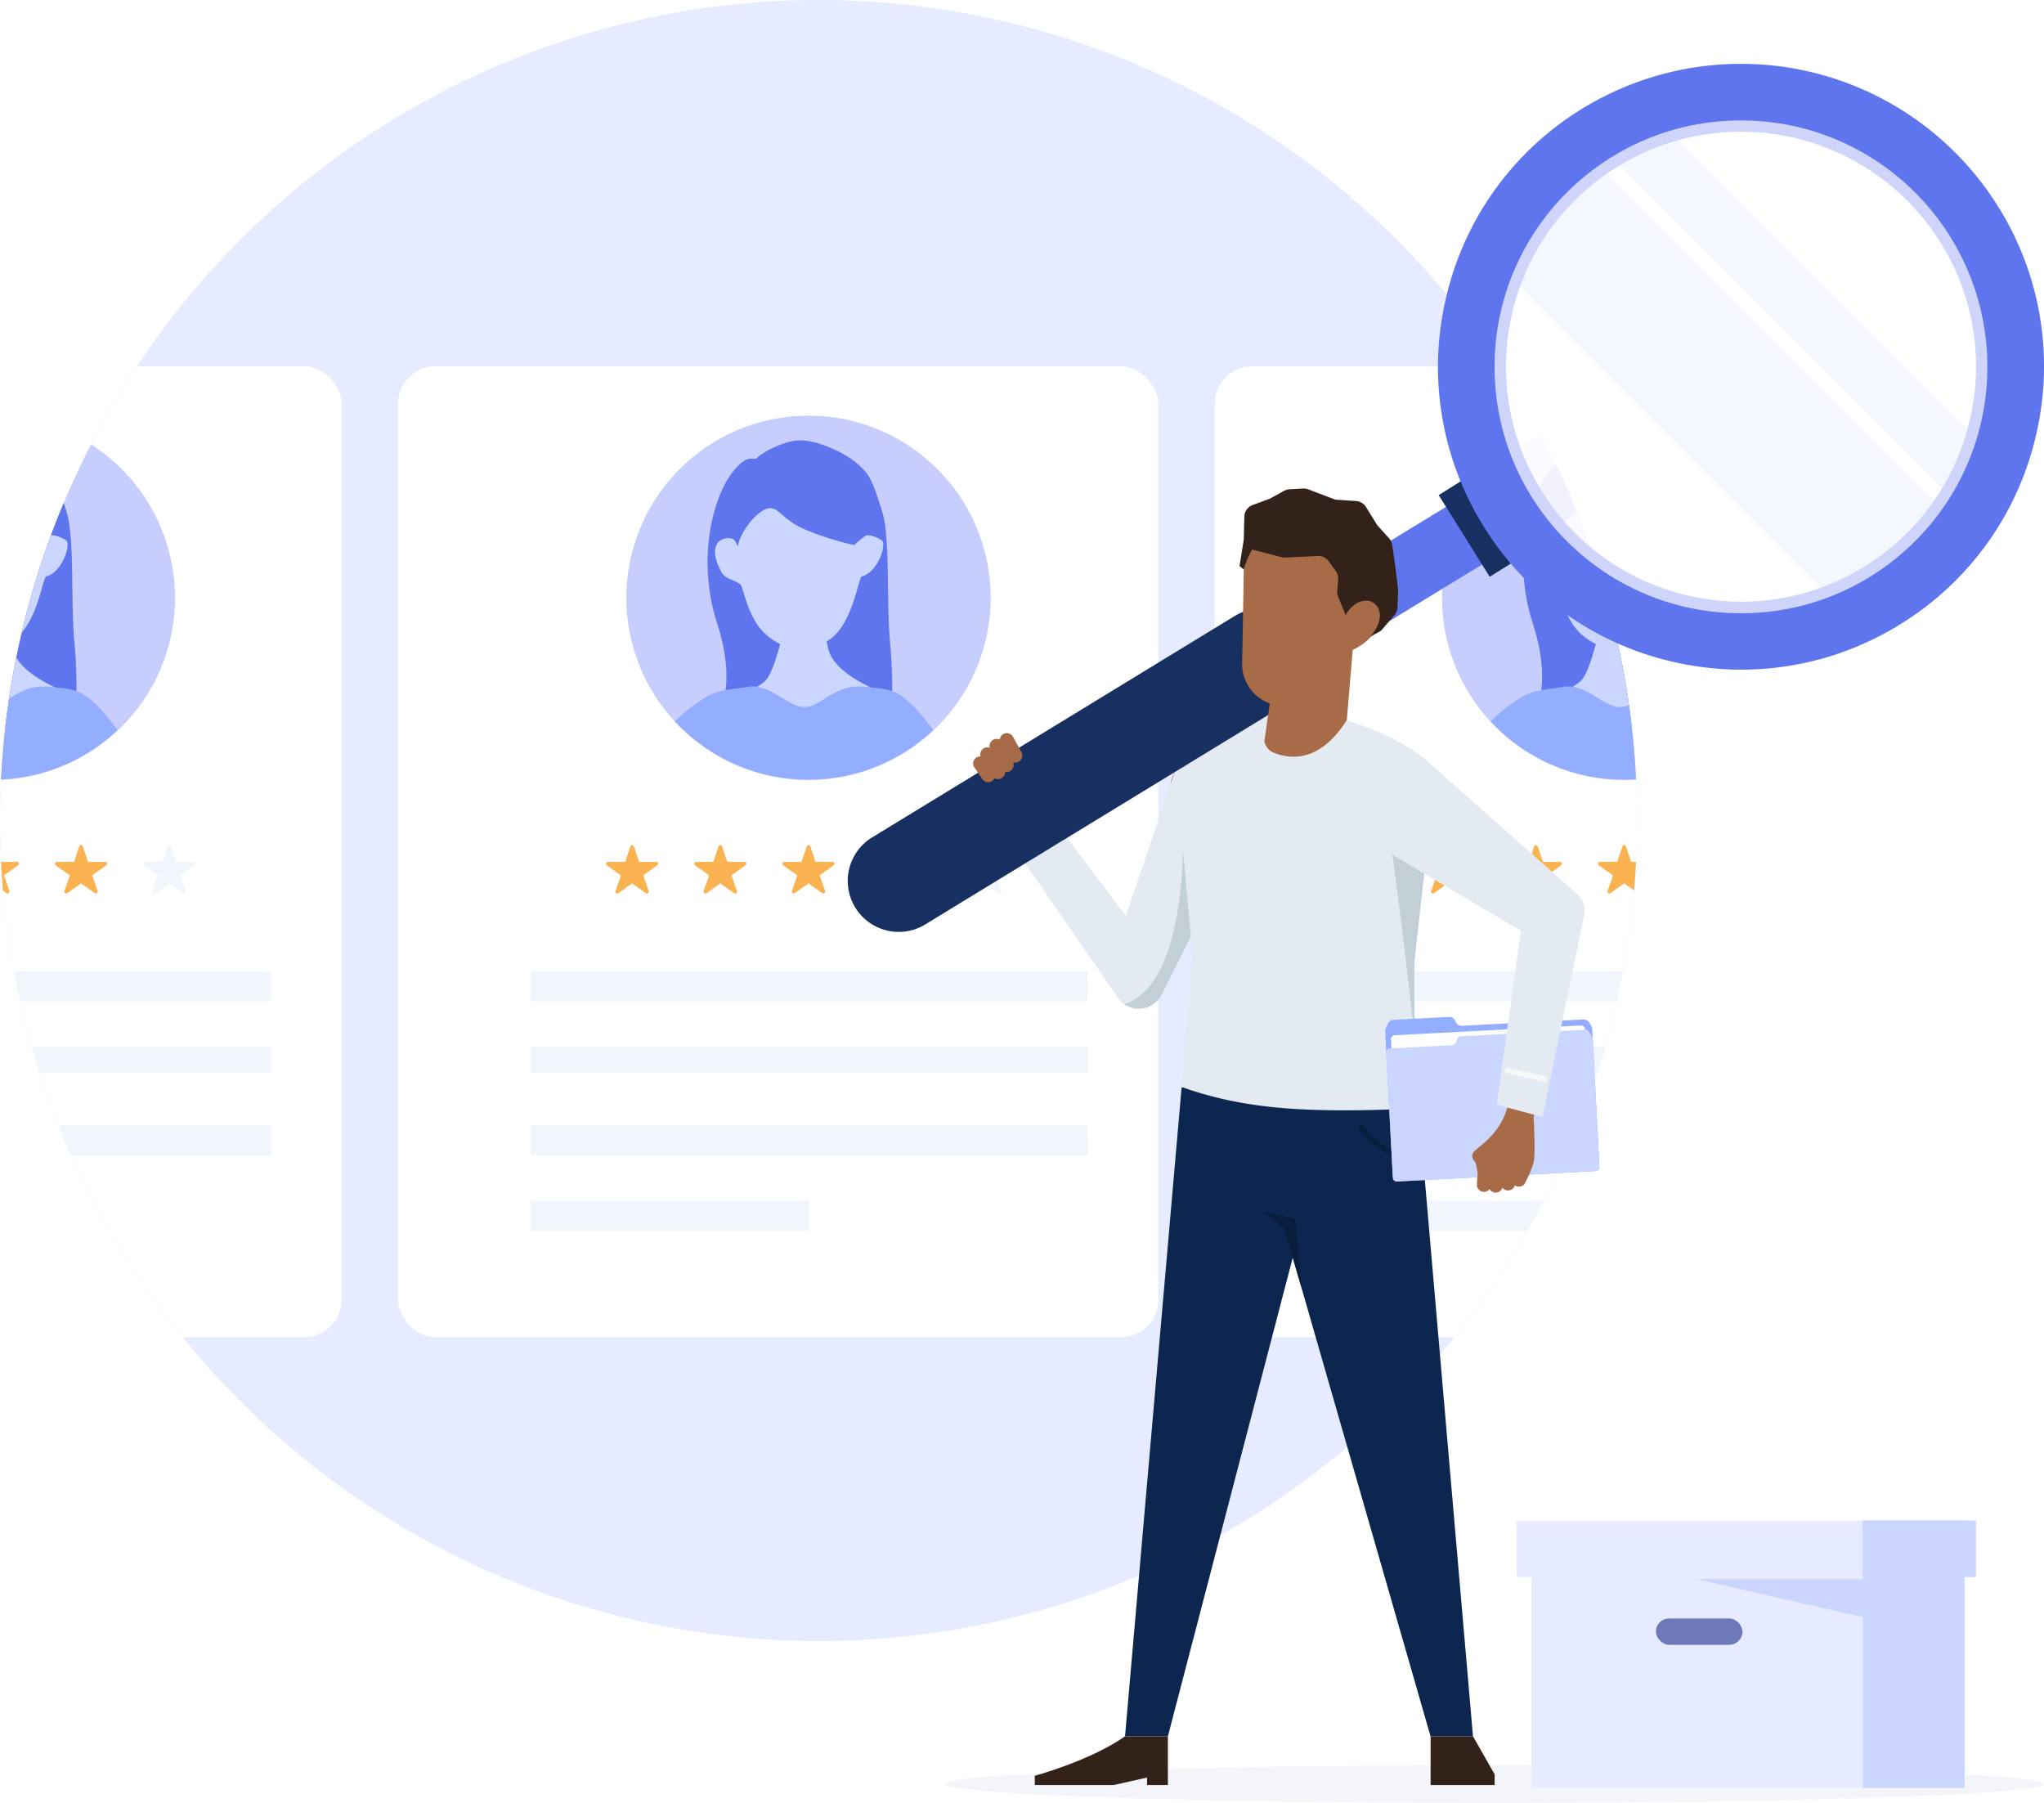 <svg xmlns="http://www.w3.org/2000/svg" xmlns:xlink="http://www.w3.org/1999/xlink" width="543.12" height="479" viewBox="0 0 543.12 479"><defs><style>.a{fill:#e6ebff;}.b{fill:#5f75ee;}.c{clip-path:url(#a);}.d,.l{fill:#fff;}.e{fill:#c7cefe;}.f{fill:#cbd6ff;}.g{clip-path:url(#d);}.h{fill:#94aeff;}.i{fill:#f1f5fc;}.j{fill:#fab350;}.k{fill:#6f7abb;opacity:0.078;}.l{opacity:0.699;}.m{opacity:0.319;}.n{fill:#ae0721;}.o{fill:#e3eaf2;}.p{fill:#0c264f;}.q{fill:#c3cfd7;}.r{fill:#081e3e;}.s{fill:#183061;}.t{fill:#a76b48;}.u{fill:#322219;}.v{fill:#c7c9cb;}.w{fill:#f8f8f8;}.x{fill:#1e2d8d;opacity:0.598;}.y{filter:url(#h);}.z{filter:url(#e);}.aa{filter:url(#b);}</style><clipPath id="a"><ellipse class="a" cx="217.5" cy="218" rx="217.5" ry="218" transform="translate(0.264 0)"/></clipPath><filter id="b" x="81.78" y="73.3" width="250" height="306" filterUnits="userSpaceOnUse"><feOffset dx="-7.22" dy="8.3" input="SourceAlpha"/><feGaussianBlur stdDeviation="8" result="c"/><feFlood flood-color="#37465f" flood-opacity="0.071"/><feComposite operator="in" in2="c"/><feComposite in="SourceGraphic"/></filter><clipPath id="d"><circle class="b" cx="48.354" cy="48.354" r="48.354"/></clipPath><filter id="e" x="-134.22" y="73.3" width="249" height="306" filterUnits="userSpaceOnUse"><feOffset dx="-7.22" dy="8.3" input="SourceAlpha"/><feGaussianBlur stdDeviation="8" result="f"/><feFlood flood-color="#37465f" flood-opacity="0.071"/><feComposite operator="in" in2="f"/><feComposite in="SourceGraphic"/></filter><filter id="h" x="298.78" y="73.3" width="250" height="306" filterUnits="userSpaceOnUse"><feOffset dx="-7.22" dy="8.3" input="SourceAlpha"/><feGaussianBlur stdDeviation="8" result="i"/><feFlood flood-color="#37465f" flood-opacity="0.071"/><feComposite operator="in" in2="i"/><feComposite in="SourceGraphic"/></filter></defs><g transform="translate(-4959.264 4227.445)"><ellipse class="a" cx="217.5" cy="218" rx="217.5" ry="218" transform="translate(4959.264 -4227.445)"/><g class="c" transform="translate(4959 -4227.445)"><g transform="translate(-102.584 89.347)"><g transform="translate(215.923 0)"><g class="aa" transform="matrix(1, 0, 0, 1, -113.07, -89.35)"><rect class="d" width="202" height="258" rx="10" transform="translate(113 89)"/></g><g transform="translate(53.361 21.09)"><path class="e" d="M48.4,0A48.4,48.4,0,1,1,0,48.4,48.4,48.4,0,0,1,48.4,0Z" transform="translate(0 0)"/><path class="b" d="M2911.892,3060.952c-7.213,3-6.854-2.123-12.092,4.363s-9.735,23.107-4.183,40.287,0,24.733,0,24.733l45.928,3.878a122.531,122.531,0,0,0,0-23.642c-1.209-14.335.583-31.9-3.474-37.75S2919.1,3057.955,2911.892,3060.952Z" transform="translate(-2871.492 -3050.399)"/><path class="f" d="M3818.688,5910.408c.968,6.552,9.46,10.2,13.911,12.395.736.363,1.573.779,1.795,1.57.271.963-.529,1.873-1.283,2.532a42.215,42.215,0,0,1-11.94,7.344,17.923,17.923,0,0,1-5.96,1.492,20.076,20.076,0,0,1-6.495-1.1,83,83,0,0,1-13.8-5.517c-1.084-.549-2.325-1.436-2.145-2.636a3.144,3.144,0,0,1,1.464-1.815c2.083-1.567,7.164-3.405,8.555-5.61,2.109-3.344,3.749-10.79,3.749-10.79S3817.721,5903.857,3818.688,5910.408Z" transform="translate(-3765.244 -5849.393)"/><path class="f" d="M3830.873,5867.6c.907-1.58,3.654-.49,5.212.46s-.9,8.546-5.212,9.66c-.984.255-2.419,13.393-9.244,17.188s-12.09,1.8-16.251-1.755c-4.991-4.43-5.981-12.757-6.793-13.341-2.02-1.451-4.078-1.291-5.188-3.514-1.071-2.147-2.134-4.646-1.209-6.861s4.89-2.715,5.415-.374c.549-5.8,1.421-11.806,4.656-16.654,4.994-7.483,13.263-8.334,20.529-3.993C3827.226,5851.068,3834.438,5861.39,3830.873,5867.6Z" transform="translate(-3768.298 -5835.009)"/><path class="b" d="M3835.9,5861.483c5.187,9.8.208-8.991-2.54-12.468s-6.75-5.764-10.891-7.345c-3.023-1.154-6.336-1.982-9.476-1.2-2.911.722-6.878,2.436-9.054,4.5a28.334,28.334,0,0,0-3.355,3.644c-3.468,4.689-6.48,11.62-1.4,19.9-.613-1.155,2.6-7.417,6.448-9.68s4.051,1.67,10.648,4.73a70.87,70.87,0,0,0,13.7,4.4C3831.514,5866.338,3835.76,5863.908,3835.9,5861.483Z" transform="translate(-3769.4 -5833.595)"/><g class="g" transform="translate(0 0)"><path class="h" d="M2835,3108.248a41.437,41.437,0,0,1,10.683-8.782c3.22-1.742,8.144-1.924,10.319-2.351,6.06-1.187,10.953,5.564,15.489,5.337s7.846-6.454,16.3-5.337c2.994.4,6.358.328,9.226,2.351,4.881,3.44,8.566,9.737,9.431,10.109,1.338.576-11.168,11.993-11.168,11.993l-31.787,3.676-25.733-11.918Z" transform="translate(-2823.932 -3025.034)"/></g></g><g transform="translate(28.128 168.767)"><rect class="i" width="74" height="8" transform="translate(-0.202 60.886)"/><rect class="i" width="148" height="8" transform="translate(-0.202 40.886)"/><rect class="i" width="148" height="7" transform="translate(-0.202 19.886)"/><rect class="i" width="148" height="8" transform="translate(-0.202 -0.114)"/></g><g transform="translate(47.958 135.196)"><path class="j" d="M15.583,7.83H11.033L9.65,3.7a.5.5,0,0,0-.94,0L7.326,7.83H2.745a.5.5,0,0,0-.495.495.364.364,0,0,0,.009.084.476.476,0,0,0,.207.35l3.74,2.636L4.771,15.567a.5.5,0,0,0,.17.557.479.479,0,0,0,.278.121.606.606,0,0,0,.309-.111l3.65-2.6,3.65,2.6a.58.58,0,0,0,.309.111.444.444,0,0,0,.275-.121.49.49,0,0,0,.17-.557l-1.435-4.173,3.709-2.66.09-.077a.473.473,0,0,0-.365-.826Z" transform="translate(-2.25 -3.375)"/><path class="j" d="M15.583,7.83H11.033L9.65,3.7a.5.5,0,0,0-.94,0L7.326,7.83H2.745a.5.5,0,0,0-.495.495.364.364,0,0,0,.009.084.476.476,0,0,0,.207.35l3.74,2.636L4.771,15.567a.5.5,0,0,0,.17.557.479.479,0,0,0,.278.121.606.606,0,0,0,.309-.111l3.65-2.6,3.65,2.6a.58.58,0,0,0,.309.111.444.444,0,0,0,.275-.121.49.49,0,0,0,.17-.557l-1.435-4.173,3.709-2.66.09-.077a.473.473,0,0,0-.365-.826Z" transform="translate(21.186 -3.375)"/><path class="j" d="M15.583,7.83H11.033L9.65,3.7a.5.5,0,0,0-.94,0L7.326,7.83H2.745a.5.5,0,0,0-.495.495.364.364,0,0,0,.009.084.476.476,0,0,0,.207.35l3.74,2.636L4.771,15.567a.5.5,0,0,0,.17.557.479.479,0,0,0,.278.121.606.606,0,0,0,.309-.111l3.65-2.6,3.65,2.6a.58.58,0,0,0,.309.111.444.444,0,0,0,.275-.121.49.49,0,0,0,.17-.557l-1.435-4.173,3.709-2.66.09-.077a.473.473,0,0,0-.365-.826Z" transform="translate(44.623 -3.375)"/><path class="j" d="M15.583,7.83H11.033L9.65,3.7a.5.5,0,0,0-.94,0L7.326,7.83H2.745a.5.5,0,0,0-.495.495.364.364,0,0,0,.009.084.476.476,0,0,0,.207.35l3.74,2.636L4.771,15.567a.5.5,0,0,0,.17.557.479.479,0,0,0,.278.121.606.606,0,0,0,.309-.111l3.65-2.6,3.65,2.6a.58.58,0,0,0,.309.111.444.444,0,0,0,.275-.121.49.49,0,0,0,.17-.557l-1.435-4.173,3.709-2.66.09-.077a.473.473,0,0,0-.365-.826Z" transform="translate(68.059 -3.375)"/><path class="i" d="M15.583,7.83H11.033L9.65,3.7a.5.5,0,0,0-.94,0L7.326,7.83H2.745a.5.5,0,0,0-.495.495.364.364,0,0,0,.009.084.476.476,0,0,0,.207.35l3.74,2.636L4.771,15.567a.5.5,0,0,0,.17.557.479.479,0,0,0,.278.121.606.606,0,0,0,.309-.111l3.65-2.6,3.65,2.6a.58.58,0,0,0,.309.111.444.444,0,0,0,.275-.121.49.49,0,0,0,.17-.557l-1.435-4.173,3.709-2.66.09-.077a.473.473,0,0,0-.365-.826Z" transform="translate(91.496 -3.375)"/></g></g><g transform="translate(0 0)"><g class="z" transform="matrix(1, 0, 0, 1, 102.85, -89.35)"><rect class="d" width="201" height="258" rx="10" transform="translate(-103 89)"/></g><g transform="translate(52.554 21.09)"><path class="e" d="M48.4,0A48.4,48.4,0,1,1,0,48.4,48.4,48.4,0,0,1,48.4,0Z" transform="translate(0 0)"/><path class="b" d="M2911.892,3060.952c-7.213,3-6.854-2.123-12.092,4.363s-9.735,23.107-4.183,40.287,0,24.733,0,24.733l45.928,3.878a122.531,122.531,0,0,0,0-23.642c-1.209-14.335.583-31.9-3.474-37.75S2919.1,3057.955,2911.892,3060.952Z" transform="translate(-2871.492 -3050.399)"/><path class="f" d="M3818.688,5910.408c.968,6.552,9.46,10.2,13.911,12.395.736.363,1.573.779,1.795,1.57.271.963-.529,1.873-1.283,2.532a42.215,42.215,0,0,1-11.94,7.344,17.923,17.923,0,0,1-5.96,1.492,20.076,20.076,0,0,1-6.495-1.1,83,83,0,0,1-13.8-5.517c-1.084-.549-2.325-1.436-2.145-2.636a3.144,3.144,0,0,1,1.464-1.815c2.083-1.567,7.164-3.405,8.555-5.61,2.109-3.344,3.749-10.79,3.749-10.79S3817.721,5903.857,3818.688,5910.408Z" transform="translate(-3765.244 -5849.393)"/><path class="f" d="M3830.873,5867.6c.907-1.58,3.654-.49,5.212.46s-.9,8.546-5.212,9.66c-.984.255-2.419,13.393-9.244,17.188s-12.09,1.8-16.251-1.755c-4.991-4.43-5.981-12.757-6.793-13.341-2.02-1.451-4.078-1.291-5.188-3.514-1.071-2.147-2.134-4.646-1.209-6.861s4.89-2.715,5.415-.374c.549-5.8,1.421-11.806,4.656-16.654,4.994-7.483,13.263-8.334,20.529-3.993C3827.226,5851.068,3834.438,5861.39,3830.873,5867.6Z" transform="translate(-3768.298 -5835.009)"/><path class="b" d="M3835.9,5861.483c5.187,9.8.208-8.991-2.54-12.468s-6.75-5.764-10.891-7.345c-3.023-1.154-6.336-1.982-9.476-1.2-2.911.722-6.878,2.436-9.054,4.5a28.334,28.334,0,0,0-3.355,3.644c-3.468,4.689-6.48,11.62-1.4,19.9-.613-1.155,2.6-7.417,6.448-9.68s4.051,1.67,10.648,4.73a70.87,70.87,0,0,0,13.7,4.4C3831.514,5866.338,3835.76,5863.908,3835.9,5861.483Z" transform="translate(-3769.4 -5833.595)"/><g class="g" transform="translate(0 0)"><path class="h" d="M2835,3108.248a41.437,41.437,0,0,1,10.683-8.782c3.22-1.742,8.144-1.924,10.319-2.351,6.06-1.187,10.953,5.564,15.489,5.337s7.846-6.454,16.3-5.337c2.994.4,6.358.328,9.226,2.351,4.881,3.44,8.566,9.737,9.431,10.109,1.338.576-11.168,11.993-11.168,11.993l-31.787,3.676-25.733-11.918Z" transform="translate(-2823.932 -3025.034)"/></g></g><g transform="translate(26.473 168.767)"><rect class="i" width="74" height="8" transform="translate(0.375 60.886)"/><rect class="i" width="148" height="8" transform="translate(0.375 40.886)"/><rect class="i" width="148" height="7" transform="translate(0.375 19.886)"/><rect class="i" width="148" height="8" transform="translate(0.375 -0.114)"/></g><g transform="translate(47.15 135.196)"><path class="j" d="M15.583,7.83H11.033L9.65,3.7a.5.5,0,0,0-.94,0L7.326,7.83H2.745a.5.5,0,0,0-.495.495.364.364,0,0,0,.009.084.476.476,0,0,0,.207.35l3.74,2.636L4.771,15.567a.5.5,0,0,0,.17.557.479.479,0,0,0,.278.121.606.606,0,0,0,.309-.111l3.65-2.6,3.65,2.6a.58.58,0,0,0,.309.111.444.444,0,0,0,.275-.121.49.49,0,0,0,.17-.557l-1.435-4.173,3.709-2.66.09-.077a.473.473,0,0,0-.365-.826Z" transform="translate(-2.25 -3.375)"/><path class="j" d="M15.583,7.83H11.033L9.65,3.7a.5.5,0,0,0-.94,0L7.326,7.83H2.745a.5.5,0,0,0-.495.495.364.364,0,0,0,.009.084.476.476,0,0,0,.207.35l3.74,2.636L4.771,15.567a.5.5,0,0,0,.17.557.479.479,0,0,0,.278.121.606.606,0,0,0,.309-.111l3.65-2.6,3.65,2.6a.58.58,0,0,0,.309.111.444.444,0,0,0,.275-.121.49.49,0,0,0,.17-.557l-1.435-4.173,3.709-2.66.09-.077a.473.473,0,0,0-.365-.826Z" transform="translate(21.186 -3.375)"/><path class="j" d="M15.583,7.83H11.033L9.65,3.7a.5.5,0,0,0-.94,0L7.326,7.83H2.745a.5.5,0,0,0-.495.495.364.364,0,0,0,.009.084.476.476,0,0,0,.207.35l3.74,2.636L4.771,15.567a.5.5,0,0,0,.17.557.479.479,0,0,0,.278.121.606.606,0,0,0,.309-.111l3.65-2.6,3.65,2.6a.58.58,0,0,0,.309.111.444.444,0,0,0,.275-.121.49.49,0,0,0,.17-.557l-1.435-4.173,3.709-2.66.09-.077a.473.473,0,0,0-.365-.826Z" transform="translate(44.623 -3.375)"/><path class="j" d="M15.583,7.83H11.033L9.65,3.7a.5.5,0,0,0-.94,0L7.326,7.83H2.745a.5.5,0,0,0-.495.495.364.364,0,0,0,.009.084.476.476,0,0,0,.207.35l3.74,2.636L4.771,15.567a.5.5,0,0,0,.17.557.479.479,0,0,0,.278.121.606.606,0,0,0,.309-.111l3.65-2.6,3.65,2.6a.58.58,0,0,0,.309.111.444.444,0,0,0,.275-.121.49.49,0,0,0,.17-.557l-1.435-4.173,3.709-2.66.09-.077a.473.473,0,0,0-.365-.826Z" transform="translate(68.059 -3.375)"/><path class="i" d="M15.583,7.83H11.033L9.65,3.7a.5.5,0,0,0-.94,0L7.326,7.83H2.745a.5.5,0,0,0-.495.495.364.364,0,0,0,.009.084.476.476,0,0,0,.207.35l3.74,2.636L4.771,15.567a.5.5,0,0,0,.17.557.479.479,0,0,0,.278.121.606.606,0,0,0,.309-.111l3.65-2.6,3.65,2.6a.58.58,0,0,0,.309.111.444.444,0,0,0,.275-.121.49.49,0,0,0,.17-.557l-1.435-4.173,3.709-2.66.09-.077a.473.473,0,0,0-.365-.826Z" transform="translate(91.496 -3.375)"/></g></g><g transform="translate(432.672 0)"><g class="y" transform="matrix(1, 0, 0, 1, -329.82, -89.35)"><rect class="d" width="202" height="258" rx="10" transform="translate(330 89)"/></g><g transform="translate(53.342 21.09)"><path class="e" d="M48.4,0A48.4,48.4,0,1,1,0,48.4,48.4,48.4,0,0,1,48.4,0Z" transform="translate(0 0)"/><path class="b" d="M2911.892,3060.952c-7.213,3-6.854-2.123-12.092,4.363s-9.735,23.107-4.183,40.287,0,24.733,0,24.733l45.928,3.878a122.531,122.531,0,0,0,0-23.642c-1.209-14.335.583-31.9-3.474-37.75S2919.1,3057.955,2911.892,3060.952Z" transform="translate(-2871.492 -3050.399)"/><path class="f" d="M3818.688,5910.408c.968,6.552,9.46,10.2,13.911,12.395.736.363,1.573.779,1.795,1.57.271.963-.529,1.873-1.283,2.532a42.215,42.215,0,0,1-11.94,7.344,17.923,17.923,0,0,1-5.96,1.492,20.076,20.076,0,0,1-6.495-1.1,83,83,0,0,1-13.8-5.517c-1.084-.549-2.325-1.436-2.145-2.636a3.144,3.144,0,0,1,1.464-1.815c2.083-1.567,7.164-3.405,8.555-5.61,2.109-3.344,3.749-10.79,3.749-10.79S3817.721,5903.857,3818.688,5910.408Z" transform="translate(-3765.244 -5849.393)"/><path class="f" d="M3830.873,5867.6c.907-1.58,3.654-.49,5.212.46s-.9,8.546-5.212,9.66c-.984.255-2.419,13.393-9.244,17.188s-12.09,1.8-16.251-1.755c-4.991-4.43-5.981-12.757-6.793-13.341-2.02-1.451-4.078-1.291-5.188-3.514-1.071-2.147-2.134-4.646-1.209-6.861s4.89-2.715,5.415-.374c.549-5.8,1.421-11.806,4.656-16.654,4.994-7.483,13.263-8.334,20.529-3.993C3827.226,5851.068,3834.438,5861.39,3830.873,5867.6Z" transform="translate(-3768.298 -5835.009)"/><path class="b" d="M3835.9,5861.483c5.187,9.8.208-8.991-2.54-12.468s-6.75-5.764-10.891-7.345c-3.023-1.154-6.336-1.982-9.476-1.2-2.911.722-6.878,2.436-9.054,4.5a28.334,28.334,0,0,0-3.355,3.644c-3.468,4.689-6.48,11.62-1.4,19.9-.613-1.155,2.6-7.417,6.448-9.68s4.051,1.67,10.648,4.73a70.87,70.87,0,0,0,13.7,4.4C3831.514,5866.338,3835.76,5863.908,3835.9,5861.483Z" transform="translate(-3769.4 -5833.595)"/><g class="g" transform="translate(0 0)"><path class="h" d="M2835,3108.248a41.437,41.437,0,0,1,10.683-8.782c3.22-1.742,8.144-1.924,10.319-2.351,6.06-1.187,10.953,5.564,15.489,5.337s7.846-6.454,16.3-5.337c2.994.4,6.358.328,9.226,2.351,4.881,3.44,8.566,9.737,9.431,10.109,1.338.576-11.168,11.993-11.168,11.993l-31.787,3.676-25.733-11.918Z" transform="translate(-2823.932 -3025.034)"/></g></g><g transform="translate(27.3 168.767)"><rect class="i" width="75" height="8" transform="translate(-0.124 60.886)"/><rect class="i" width="149" height="8" transform="translate(-0.124 40.886)"/><rect class="i" width="149" height="7" transform="translate(-0.124 19.886)"/><rect class="i" width="149" height="8" transform="translate(-0.124 -0.114)"/></g><g transform="translate(47.938 135.196)"><path class="j" d="M15.583,7.83H11.033L9.65,3.7a.5.5,0,0,0-.94,0L7.326,7.83H2.745a.5.5,0,0,0-.495.495.364.364,0,0,0,.009.084.476.476,0,0,0,.207.35l3.74,2.636L4.771,15.567a.5.5,0,0,0,.17.557.479.479,0,0,0,.278.121.606.606,0,0,0,.309-.111l3.65-2.6,3.65,2.6a.58.58,0,0,0,.309.111.444.444,0,0,0,.275-.121.49.49,0,0,0,.17-.557l-1.435-4.173,3.709-2.66.09-.077a.473.473,0,0,0-.365-.826Z" transform="translate(-2.25 -3.375)"/><path class="j" d="M15.583,7.83H11.033L9.65,3.7a.5.5,0,0,0-.94,0L7.326,7.83H2.745a.5.5,0,0,0-.495.495.364.364,0,0,0,.009.084.476.476,0,0,0,.207.35l3.74,2.636L4.771,15.567a.5.5,0,0,0,.17.557.479.479,0,0,0,.278.121.606.606,0,0,0,.309-.111l3.65-2.6,3.65,2.6a.58.58,0,0,0,.309.111.444.444,0,0,0,.275-.121.49.49,0,0,0,.17-.557l-1.435-4.173,3.709-2.66.09-.077a.473.473,0,0,0-.365-.826Z" transform="translate(21.186 -3.375)"/><path class="j" d="M15.583,7.83H11.033L9.65,3.7a.5.5,0,0,0-.94,0L7.326,7.83H2.745a.5.5,0,0,0-.495.495.364.364,0,0,0,.009.084.476.476,0,0,0,.207.35l3.74,2.636L4.771,15.567a.5.5,0,0,0,.17.557.479.479,0,0,0,.278.121.606.606,0,0,0,.309-.111l3.65-2.6,3.65,2.6a.58.58,0,0,0,.309.111.444.444,0,0,0,.275-.121.49.49,0,0,0,.17-.557l-1.435-4.173,3.709-2.66.09-.077a.473.473,0,0,0-.365-.826Z" transform="translate(44.623 -3.375)"/><path class="j" d="M15.583,7.83H11.033L9.65,3.7a.5.5,0,0,0-.94,0L7.326,7.83H2.745a.5.5,0,0,0-.495.495.364.364,0,0,0,.009.084.476.476,0,0,0,.207.35l3.74,2.636L4.771,15.567a.5.5,0,0,0,.17.557.479.479,0,0,0,.278.121.606.606,0,0,0,.309-.111l3.65-2.6,3.65,2.6a.58.58,0,0,0,.309.111.444.444,0,0,0,.275-.121.49.49,0,0,0,.17-.557l-1.435-4.173,3.709-2.66.09-.077a.473.473,0,0,0-.365-.826Z" transform="translate(68.059 -3.375)"/><path class="i" d="M15.583,7.83H11.033L9.65,3.7a.5.5,0,0,0-.94,0L7.326,7.83H2.745a.5.5,0,0,0-.495.495.364.364,0,0,0,.009.084.476.476,0,0,0,.207.35l3.74,2.636L4.771,15.567a.5.5,0,0,0,.17.557.479.479,0,0,0,.278.121.606.606,0,0,0,.309-.111l3.65-2.6,3.65,2.6a.58.58,0,0,0,.309.111.444.444,0,0,0,.275-.121.49.49,0,0,0,.17-.557l-1.435-4.173,3.709-2.66.09-.077a.473.473,0,0,0-.365-.826Z" transform="translate(91.496 -3.375)"/></g></g></g></g><ellipse class="k" cx="146" cy="5" rx="146" ry="5" transform="translate(5210.264 -3758.445)"/><g transform="translate(5184.521 -4210.501)"><circle class="l" cx="67.728" cy="67.728" r="67.728" transform="translate(169.613 12.793)"/><g class="m" transform="translate(168.697 49.308) rotate(-45)"><rect class="h" width="37.627" height="136.961"/><rect class="h" width="15.803" height="136.961" transform="translate(41.389 0)"/></g><g transform="translate(0 0)"><g transform="translate(85.586 181.91)"><circle class="n" cx="11.703" cy="11.703" r="11.703"/></g><g transform="translate(41.045 188.578)"><path class="o" d="M2025.434-787.24l10.776-6.527,22.079,29.3,12.822-37.821,21.354,9.584-24.68,49.147a6.773,6.773,0,0,1-11.626.81Z" transform="translate(-2025.434 802.292)"/></g><g transform="translate(73.681 263.44)"><path class="p" d="M2146.34-694.233l-31.256-8.581-31.256,8.581L2068.8-521.883h11.387L2113.376-649.1l36.6,127.215h11.277Z" transform="translate(-2068.802 702.813)"/></g><g transform="translate(73.486 200.431)"><path class="q" d="M2078.452-739.663,2097.4-777.4a103.3,103.3,0,0,0-13.276-9.138s2.275,43.795-15.585,49.4A6.773,6.773,0,0,0,2078.452-739.663Z" transform="translate(-2068.543 786.542)"/></g><g transform="translate(86.712 172.941)"><path class="o" d="M2154.94-805.134c-1.441-3.591.03-4.635-3.123-6.929-8.531-6.208-14.507-7.423-19.794-9.629-6.984-1.091-14.057-1.806-20.943-1.091-3.6,1.3-11.088,3.846-13.588,4.961-.5.223-1.018.453-1.539.7-4.154,1.961-8.754,4.7-9.625,9.221a21.029,21.029,0,0,0,.334,7.3c1.2,7.621,2.117,15.264,2.662,22.947.1,1.385,1.225,12.8,1.657,17.16a18.08,18.08,0,0,1,.018,3.383l-2.925,32.923c11.022,3.968,21.844,5.552,33.619,6.044,1.856.077,3.728.131,5.591.154,7.938.131,15.915-.154,23.8-.454.364-.008-3.027-25.084.383-69.968,1.5-.4,2.973-.849,3.2-3.352.228-2.615.978-6.352.912-9.59A11.053,11.053,0,0,0,2154.94-805.134Z" transform="translate(-2086.118 823.071)"/></g><g transform="translate(135.625 281.858)"><path class="r" d="M2164.931-670.309a19,19,0,0,1-12.43-7.718c-.566-.786-1.809.068-1.24.859a20.541,20.541,0,0,0,13.382,8.34A.754.754,0,0,0,2164.931-670.309Z" transform="translate(-2151.116 678.339)"/></g><g transform="translate(4.516 109.304)"><path class="b" d="M1985.933-790.807a9.027,9.027,0,0,1-7.717-4.326,9.031,9.031,0,0,1,3-12.413l161.767-98.763a9.03,9.03,0,0,1,12.413,3,9.031,9.031,0,0,1-3,12.413l-161.768,98.763A8.992,8.992,0,0,1,1985.933-790.807Z" transform="translate(-1976.892 907.634)"/></g><rect class="s" width="25.586" height="12.041" transform="matrix(0.53, 0.848, -0.848, 0.53, 167.229, 108.222)"/><g transform="translate(156.839)"><path class="b" d="M2259.965-891.909a81.087,81.087,0,0,1-19.065-2.285,79.957,79.957,0,0,1-49.773-36.289,79.953,79.953,0,0,1-9.535-60.855,79.955,79.955,0,0,1,36.289-49.773,80.571,80.571,0,0,1,110.628,26.753,79.954,79.954,0,0,1,9.534,60.854,79.953,79.953,0,0,1-36.289,49.773A79.972,79.972,0,0,1,2259.965-891.909Zm-.25-142.916a62.044,62.044,0,0,0-32.424,9.129,62.015,62.015,0,0,0-28.145,38.6,62.011,62.011,0,0,0,7.4,47.2,62.01,62.01,0,0,0,38.6,28.145,62.006,62.006,0,0,0,47.2-7.4h0a62.01,62.01,0,0,0,28.146-38.6,62.011,62.011,0,0,0-7.4-47.2A62.442,62.442,0,0,0,2259.715-1034.825Z" transform="translate(-2179.305 1052.883)"/></g><g transform="translate(0 144.753)"><path class="s" d="M1984.453-774.635a13.536,13.536,0,0,1-11.575-6.489,13.547,13.547,0,0,1,4.5-18.62l96.307-58.8a13.544,13.544,0,0,1,18.62,4.5,13.546,13.546,0,0,1-4.5,18.62l-96.306,58.8A13.484,13.484,0,0,1,1984.453-774.635Z" transform="translate(-1970.892 860.528)"/></g><g transform="translate(144.701 203.328)"><path class="q" d="M2163.176-775.887s2.824,19.728,6.05,49.789a482.055,482.055,0,0,1,1.315-52.319c1.5-.4,2.972-.849,3.2-3.352.026-.293.059-.6.1-.923Z" transform="translate(-2163.176 782.692)"/><g transform="translate(6.982 73.456)"><path class="q" d="M2172.458-685.081c0,.263,0,.527,0,.788A2.276,2.276,0,0,0,2172.458-685.081Z" transform="translate(-2172.454 685.081)"/></g></g><g transform="translate(104.778 125.45)"><path class="t" d="M2117.488-841.673l-.467,3.273h0l-.969,6.771a4.1,4.1,0,0,0,2.436,3.012c10.268,4.1,16.822-4.385,19.476-8.692h0l1.552-18.594c.214-.1.427-.2.636-.308a15.534,15.534,0,0,0,3.248-2.237,14.533,14.533,0,0,0,2.807-3.373c.107-.179.208-.363.305-.548.043-.081.085-.164.126-.247a6.393,6.393,0,0,0,.747-2.967,4.149,4.149,0,0,0-.851-2.419,3.481,3.481,0,0,0-.593-.6c-.159-.126.123-2.594-.062-2.69-1.85-.963-4.025-2.473-5.409-1.005-.243.258-.669.779-1.1,1.332l1.1-10.539-23.083-.278-3.155-.822c-.143.258.242-3.826.108-3.566l-2.016.615-1.723,6.891-.052,3.04-.038,2.4-.026,1.689-.007.252-.021,1.389,0,.14,0,.169-.02,1.021,0,.152-.077,4.125-.01.969-.006.356-.015.8-.143,7.857-.049,1.8A11.175,11.175,0,0,0,2117.488-841.673Z" transform="translate(-2110.125 886.18)"/></g><g transform="translate(142.64 254.133) rotate(-3)"><path class="h" d="M53.292,42.944H1.694A1.694,1.694,0,0,1,0,41.25V2.942a1.7,1.7,0,0,1,.19-.779L.836.915A1.7,1.7,0,0,1,2.341,0h14.8a1.7,1.7,0,0,1,1.566,1.047l.18.436A1.7,1.7,0,0,0,20.455,2.53h32.31a1.694,1.694,0,0,1,1.493.894l.528.985a1.7,1.7,0,0,1,.2.8V41.25A1.694,1.694,0,0,1,53.292,42.944Z" transform="translate(0 0)"/><rect class="d" width="51.605" height="34.618" rx="1" transform="translate(1.449 4.106)"/><path class="f" d="M53.993,37.65h-53A.993.993,0,0,1,0,36.657V3.247a.993.993,0,0,1,.993-.993H17.641a.993.993,0,0,0,.9-.575l.512-1.1a.994.994,0,0,1,.9-.575H53.184a.994.994,0,0,1,.876.524l.809,1.51a.992.992,0,0,1,.118.469V36.657A.993.993,0,0,1,53.993,37.65Z" transform="translate(0 5.294)"/></g><g transform="translate(104.106 112.848)"><path class="u" d="M2151.363-876.163l-.732-5.938-.833-5.829a3.341,3.341,0,0,0-.827-1.764l-3.143-3.484-3-4.846a3.341,3.341,0,0,0-2.62-1.575l-5.021-.33a3.329,3.329,0,0,1-.97-.212l-6.732-2.565a3.334,3.334,0,0,0-1.38-.214l-3.628.208a3.334,3.334,0,0,0-1.422.41l-3.769,2.079-4.6,1.7a3.337,3.337,0,0,0-2.179,3.05l-.145,5.933a3.394,3.394,0,0,1-.042.451l-1.093,6.762,1.124.9a24.57,24.57,0,0,1,2.22-5.293l7.817,2.036a3.313,3.313,0,0,0,.992.1l8.668-.411a3.312,3.312,0,0,1,2.832,1.356l1.938,2.654a3.313,3.313,0,0,1,.624,2.237l-.257,2.985a3.311,3.311,0,0,0,.234,1.537l2.018,4.934a8.8,8.8,0,0,1,1.369-1.93c1.418-1.5,3.831-2.491,5.727-1.505a3.382,3.382,0,0,1,.524.347,3.572,3.572,0,0,1,.608.613,4.257,4.257,0,0,1,.872,2.478,6.558,6.558,0,0,1-.765,3.039c-.042.084-.085.169-.129.253-.1.19-.2.378-.312.561a14.264,14.264,0,0,1-1.364,1.9l2.887-1.628,3.3-3.857a3.335,3.335,0,0,0,1.054-2.307l.169-4.3A3.4,3.4,0,0,0,2151.363-876.163Z" transform="translate(-2109.232 902.925)"/></g><g transform="translate(94.431 193.614)"><path class="v" d="M2096.375-795.6" transform="translate(-2096.375 795.601)"/></g><g transform="translate(49.705 444.37)"><path class="u" d="M2072.3-449.436v-12.95h-11.387c-9.182,6.476-23.976,10.484-23.976,10.484v2.467h20.923l8.906-1.992v1.992Z" transform="translate(-2036.941 462.386)"/></g><g transform="translate(154.88 444.37)"><path class="u" d="M2193.711-449.436v-2.854l-5.754-10.1H2176.7v12.95Z" transform="translate(-2176.702 462.386)"/></g><g transform="translate(148.905 212.623)"><path class="q" d="M2170.465-744.847l2.6-22.945-4.3-2.548Z" transform="translate(-2168.763 770.341)"/></g><g transform="translate(33.314 177.839)"><path class="t" d="M2027.9-811.7h0l-2.109-3.831,0,0a1.88,1.88,0,0,0-1.676-1.035,1.881,1.881,0,0,0-1.871,1.728,1.872,1.872,0,0,0-.846-.208,1.887,1.887,0,0,0-1.886,1.887,1.864,1.864,0,0,0,.072.488,1.87,1.87,0,0,0-.645-.12,1.887,1.887,0,0,0-1.887,1.887,1.876,1.876,0,0,0,.085.53c-.029,0-.056-.008-.085-.008a1.887,1.887,0,0,0-1.886,1.887,1.88,1.88,0,0,0,.542,1.322l1.829,2.725.006,0a1.879,1.879,0,0,0,1.612.92,1.882,1.882,0,0,0,1.7-1.08,1.867,1.867,0,0,0,.94.26,1.887,1.887,0,0,0,1.887-1.887c0-.012,0-.024,0-.036a1.908,1.908,0,0,0,.362.036,1.887,1.887,0,0,0,1.887-1.887,1.872,1.872,0,0,0-.144-.719,1.864,1.864,0,0,0,.563.095,1.888,1.888,0,0,0,1.887-1.887A1.88,1.88,0,0,0,2027.9-811.7Z" transform="translate(-2015.16 816.563)"/></g><g transform="translate(109.888 304.754)"><path class="r" d="M2127.582-627.52l-4.622-15.844-6.045-4.549,9.072,2.142,1.6,18.251Z" transform="translate(-2116.915 647.913)"/></g><g transform="translate(165.919 273.326)"><path class="t" d="M2208.081-684.391s-5.434-10.114-7.108-2.358-7.551,11.174-8.986,12.643.068,2.631.239,3.006.611,2.729.611,2.729h0l-.2,3.012h0a1.881,1.881,0,0,0,.849,1.777,1.882,1.882,0,0,0,2.509-.442,1.857,1.857,0,0,0,.6.632,1.886,1.886,0,0,0,2.607-.567,1.87,1.87,0,0,0,.2-.45,1.883,1.883,0,0,0,.478.45,1.887,1.887,0,0,0,2.607-.567,1.868,1.868,0,0,0,.215-.492c.023.017.042.038.067.053a1.885,1.885,0,0,0,2.345-.248h0l.005-.007a1.867,1.867,0,0,0,.254-.313,1.861,1.861,0,0,0,.2-.436,25.182,25.182,0,0,0,2.126-5.166c.581-2.392,0-12.028,0-12.028Z" transform="translate(-2191.372 689.675)"/></g><path class="o" d="M2208.809-772.475l-39.5-35.013-.005.008a11.657,11.657,0,0,0-8.5-3.673,11.7,11.7,0,0,0-11.7,11.7,11.7,11.7,0,0,0,7.412,10.88l-1.814,2.682,39.165,23.188-6.424,46.2,12.164,3.28,11.068-53.662A5.886,5.886,0,0,0,2208.809-772.475Z" transform="translate(-2014.991 993.063)"/><g transform="translate(174.556 266.68)"><path class="w" d="M2213.444-694.678a.722.722,0,0,1-.173-.02l-9.841-2.323a.753.753,0,0,1-.561-.906.753.753,0,0,1,.906-.559l9.841,2.324a.753.753,0,0,1,.56.905A.754.754,0,0,1,2213.444-694.678Z" transform="translate(-2202.849 698.507)"/></g></g><circle class="l" cx="65.471" cy="65.471" r="65.471" transform="translate(171.871 15.051)"/></g><g transform="translate(5361.89 -3823.728)"><rect class="a" width="115" height="56" transform="translate(4.375 15.283)"/><rect class="a" width="122" height="15" transform="translate(0.375 0.283)"/><rect class="f" width="27" height="71" transform="translate(92.375 0.283)"/><rect class="f" width="30" height="15" transform="translate(92.375 0.283)"/><path class="f" d="M5576-3730.667h46v10.536Z" transform="translate(-5527.848 3746.501)"/><rect class="x" width="23" height="7" rx="3.5" transform="translate(37.375 26.283)"/></g></g></svg>